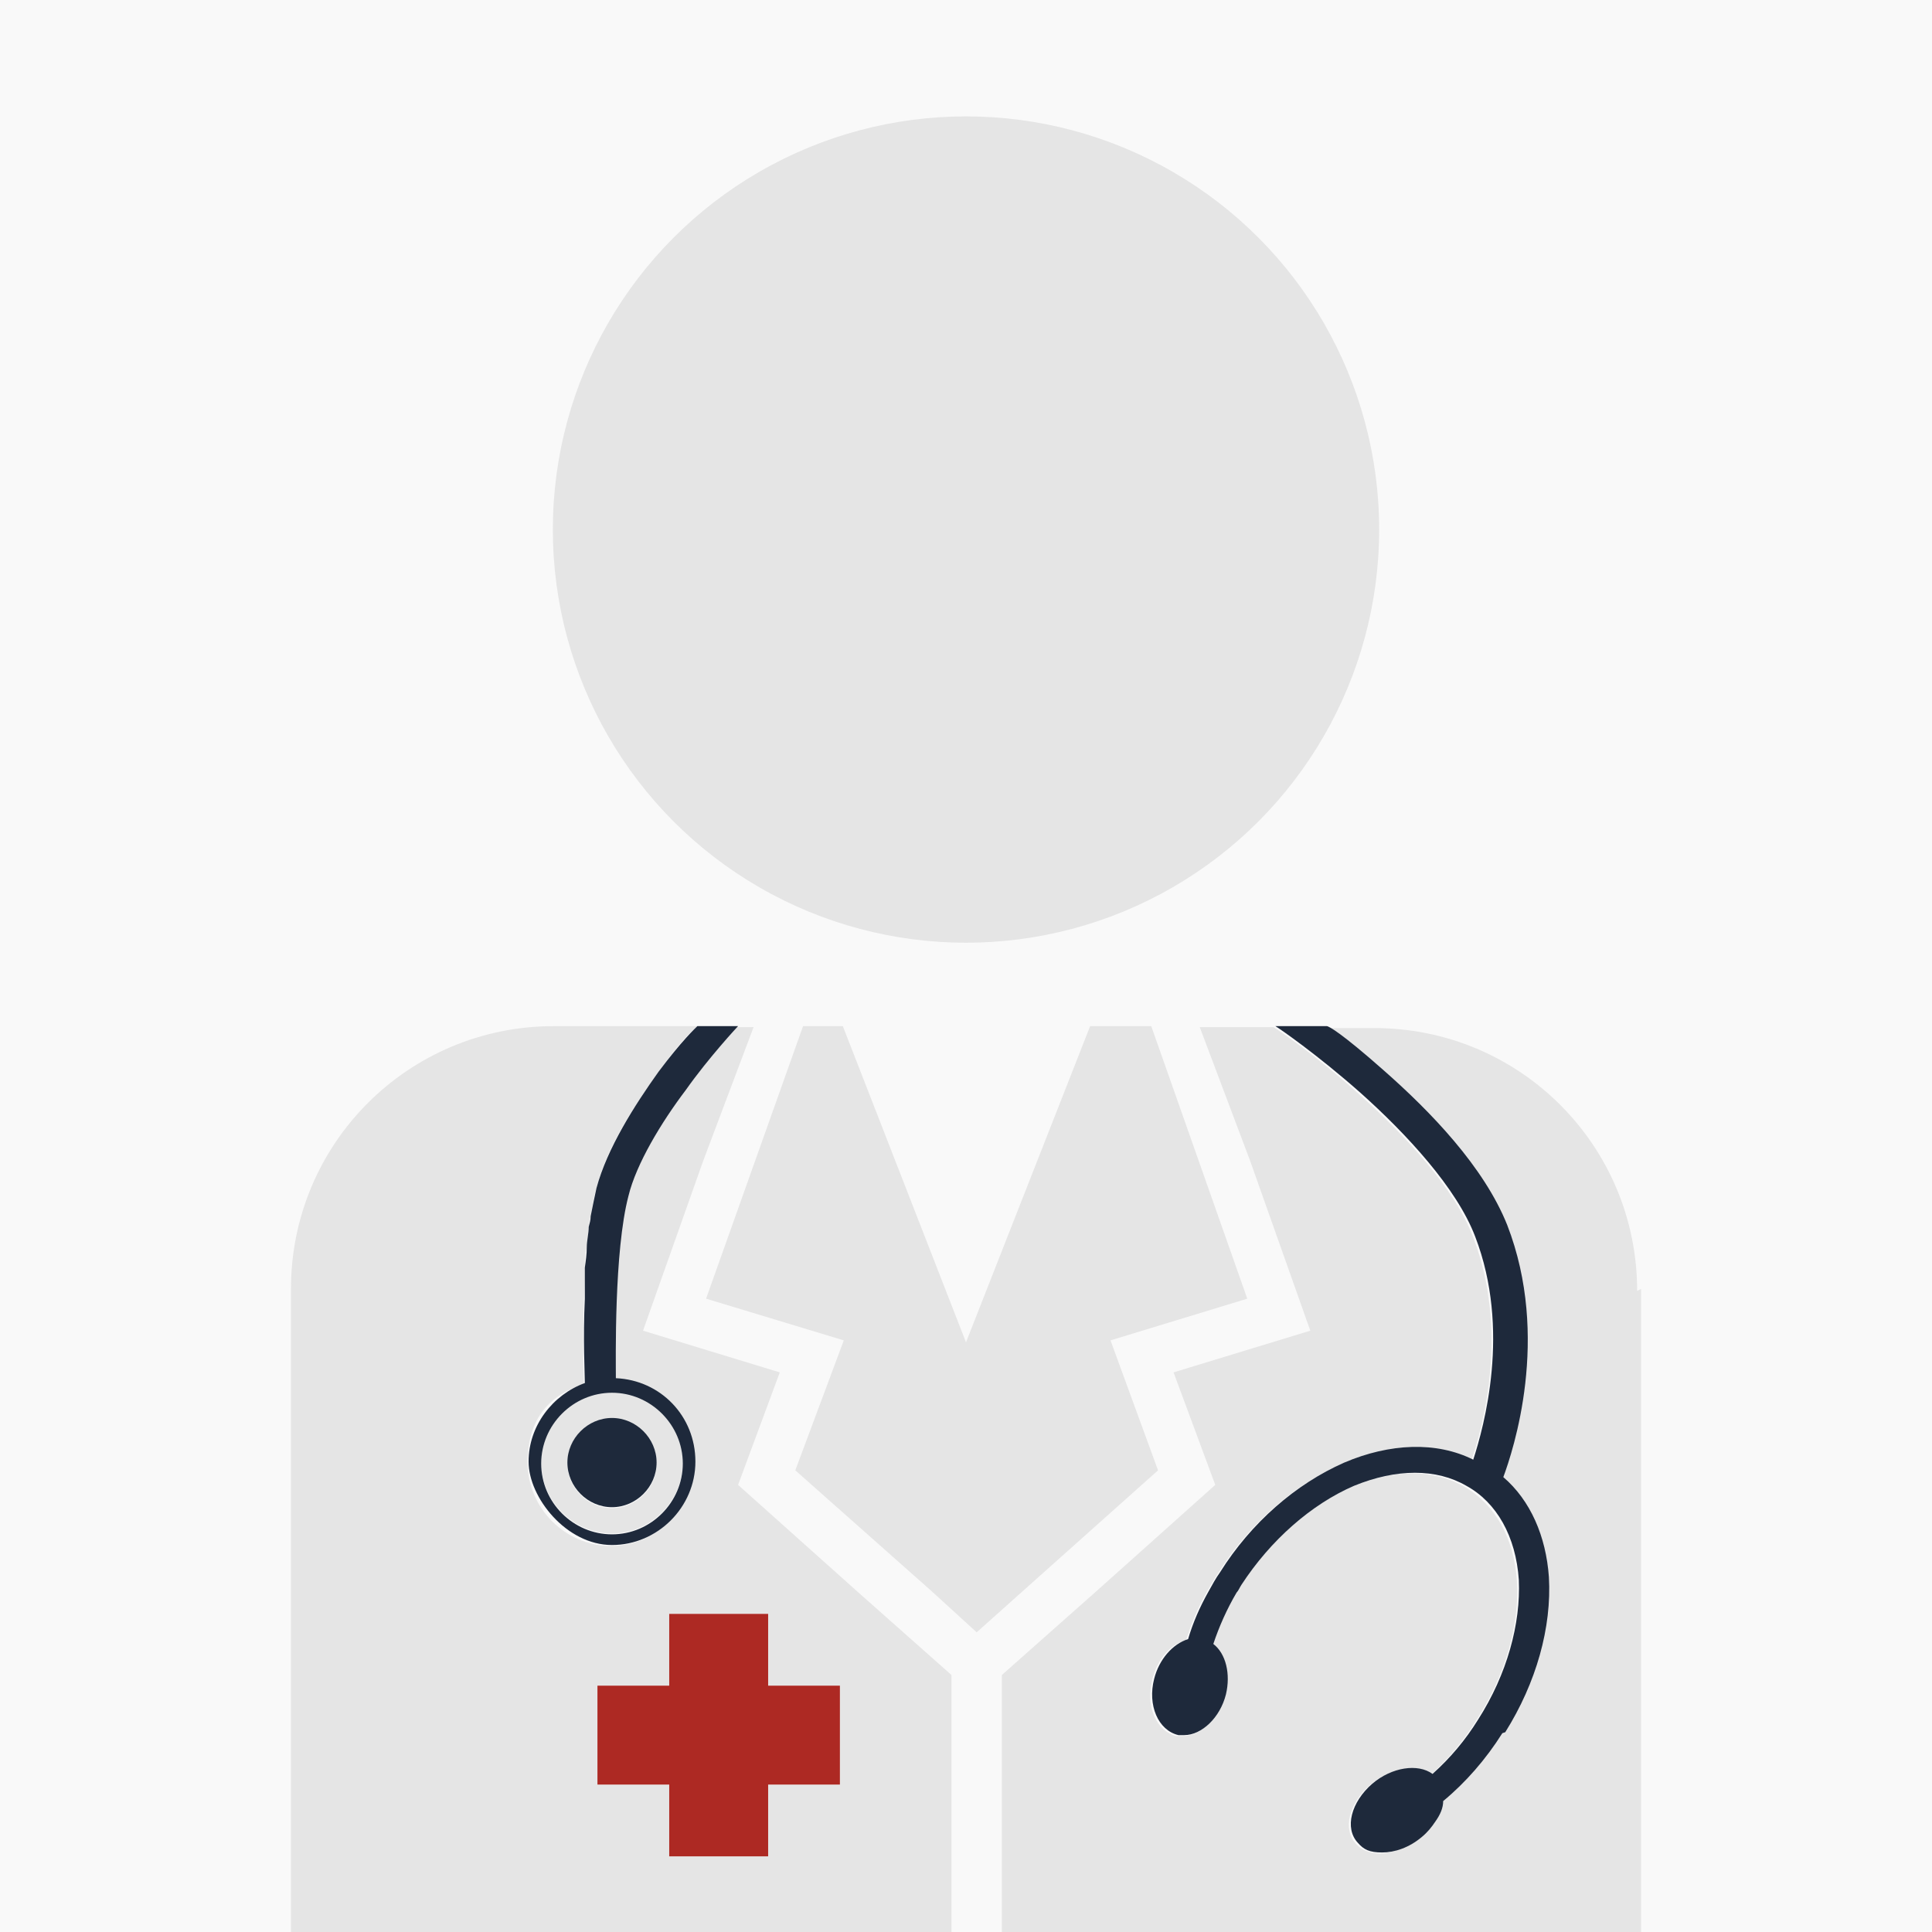 <?xml version="1.0" encoding="UTF-8"?>
<svg xmlns="http://www.w3.org/2000/svg" version="1.1" viewBox="0 0 199.2 199.2">
  <defs>
    <style>
      .cls-1 {
        fill: #e5e5e5;
      }

      .cls-2 {
        fill: #f9f9f9;
      }

      .cls-3 {
        fill: #1e293b;
      }

      .cls-4 {
        fill: #ad2923;
      }

      .cls-5 {
        display: none;
        fill: #fff;
        fill-rule: evenodd;
      }
    </style>
  </defs>
  <!-- Generator: Adobe Illustrator 28.7.2, SVG Export Plug-In . SVG Version: 1.2.0 Build 154)  -->
  <g>
    <g id="Warstwa_1">
      <rect class="cls-2" y="0" width="199.2" height="199.2"/>
      <g>
        <g>
          <circle class="cls-1" cx="99.6" cy="54.6" r="42.6"/>
          <path class="cls-1" d="M88.4,164.1l-12.3-11,4.3-11.6-14.1-4.3,6.2-17.5,5.2-13.8h-1.7s-3,3.2-5.4,6.5c-2.4,3.3-5,7.6-5.9,10.9-1.4,5.7-1.3,17-1.3,18.9,4.5.2,8.2,4,8.2,8.6s-3.9,8.6-8.6,8.6-8.6-3.9-8.6-8.6,2.4-7,5.8-8.1c0,0,0,0,0-.1h0s-.2-5.1.1-10.7c0-.4,0-.8,0-1.2,0-.7,0-1.4.2-2.1,0,0,0,0,0,0,0-.7.2-1.4.2-2.1,0-.4.1-.7.2-1.1.2-1,.3-2,.6-2.9,1-4.1,3.9-8.5,6.4-12,2.3-3.2,3.7-4.5,4-4.7h-14.8c-15,0-27.1,12.1-27.1,27.1v66.3h68.1v-26.5l-9.7-8.6ZM86.6,184h-7.4v7.4h-10.2v-7.4h-7.4v-10.2h7.4v-7.4h10.2v7.4h7.4v10.2Z"/>
          <polygon class="cls-1" points="114.5 138.2 119.4 151.6 105.4 164.1 100.7 168.3 96.1 164.1 82 151.6 87 138.2 72.8 133.9 82.8 105.8 86.9 105.8 99.6 138.4 112.4 105.8 118.7 105.8 128.6 133.9 114.5 138.2"/>
          <path class="cls-1" d="M169.2,132.9v66.3h-65.9v-26.5l9.7-8.6,12.3-11-4.3-11.6,14.1-4.3-6.2-17.5-5.2-13.8h7.6c.5.3,4.5,3,8.8,6.9,4.7,4.2,9.9,9.7,11.8,14.8,3.7,9.6,1,19.6-.2,23-3.9-1.8-8.7-1.7-13.3.3-5,2.2-9.6,6.2-12.8,11.3-.4.6-.8,1.3-1.2,2h0c-.9,1.6-1.6,3.3-2.1,4.9-1.6.4-3,2-3.5,4.1-.7,2.7.4,5.3,2.5,5.8.2,0,.4,0,.6,0,1.9,0,3.7-1.7,4.3-4.2.5-2.1,0-4.1-1.3-5.2.6-1.8,1.4-3.6,2.4-5.3h0c.2-.3.3-.6.5-.8,3-4.7,7.2-8.3,11.6-10.2,4.4-1.9,8.5-1.8,11.6,0,3.1,1.8,5.1,5.2,5.4,9.7.3,4.5-1.2,9.8-4.2,14.4-1.3,2.1-2.9,4-4.7,5.6,0,0,0,0,0,0-1.5-1.2-4.2-.7-6.2,1-2.2,1.9-2.9,4.6-1.5,6.1.6.7,1.5,1,2.5,1s2.8-.6,4.1-1.6c.6-.5,1.1-1,1.4-1.6h0c.4-.7.7-1.4.8-2.1,2.3-2,4.4-4.4,6.1-7,3.2-5.1,4.9-10.8,4.5-16-.3-4.2-1.9-7.9-4.7-10.3,1-2.7,4.9-14.4.4-26-2.3-6-7.8-11.7-12.8-16-4.3-3.8-5.5-4.4-5.8-4.5h5.4c15,0,27.1,12.1,27.1,27.1Z"/>
          <path class="cls-1" d="M63.1,143.5c-4,0-7.3,3.3-7.3,7.3s3.3,7.3,7.3,7.3,7.3-3.3,7.3-7.3-3.3-7.3-7.3-7.3ZM63.1,155.5c-2.5,0-4.6-2.1-4.6-4.6s2.1-4.6,4.6-4.6,4.6,2.1,4.6,4.6-2.1,4.6-4.6,4.6Z"/>
        </g>
        <polygon class="cls-5" points="121.1 141.5 125.4 153.1 113.1 164.1 103.3 172.7 103.3 199.2 98.1 199.2 98.1 172.7 88.4 164.1 76.1 153.1 80.3 141.5 66.2 137.2 72.5 119.7 77.7 105.9 80.5 105.8 82.8 105.8 72.8 133.9 87 138.2 82 151.6 96.1 164.1 100.7 168.3 105.4 164.1 119.4 151.6 114.5 138.2 128.6 133.9 118.7 105.8 121 105.8 123.8 105.9 129 119.7 135.2 137.2 121.1 141.5"/>
        <g>
          <path class="cls-3" d="M63.5,142.2c0-1.9-.2-13.2,1.3-18.9.8-3.3,3.4-7.6,5.9-10.9,2.4-3.4,5.4-6.6,5.4-6.6h-2.5s-1.7,0-1.7,0c-.2.2-1.6,1.5-4,4.7-2.5,3.5-5.3,7.9-6.4,12-.2.9-.4,1.9-.6,2.9,0,.4-.1.7-.2,1.1,0,.7-.2,1.4-.2,2.1,0,0,0,0,0,0,0,.7-.1,1.4-.2,2.1,0,.4,0,.8,0,1.2,0,.7,0,1.3,0,2-.2,4.2,0,7.8,0,8.6,0,0,0,0,0,.1-3.3,1.2-5.8,4.4-5.8,8.1s3.9,8.6,8.6,8.6,8.6-3.9,8.6-8.6-3.6-8.4-8.2-8.6ZM63.1,158.2c-4,0-7.3-3.3-7.3-7.3s3.3-7.3,7.3-7.3,7.3,3.3,7.3,7.3-3.3,7.3-7.3,7.3Z"/>
          <path class="cls-3" d="M67.7,150.8c0,2.5-2.1,4.6-4.6,4.6s-4.6-2.1-4.6-4.6,2.1-4.6,4.6-4.6,4.6,2.1,4.6,4.6Z"/>
          <path class="cls-3" d="M154.9,178.7c-1.7,2.7-3.8,5.1-6.1,7,0,.7-.3,1.4-.8,2.1h0c-.4.6-.8,1.1-1.4,1.6-1.3,1.1-2.8,1.6-4.1,1.6s-1.9-.3-2.5-1c-1.4-1.5-.7-4.2,1.5-6.1,2-1.7,4.7-2.1,6.2-1,0,0,0,0,0,0,1.8-1.6,3.4-3.5,4.7-5.6,3-4.7,4.4-9.9,4.2-14.4-.3-4.5-2.3-8-5.4-9.7-3.1-1.8-7.2-1.8-11.6,0-4.4,1.9-8.6,5.6-11.6,10.2-.2.3-.3.6-.5.8h0c-1,1.7-1.8,3.5-2.4,5.3,1.3,1,1.8,3.1,1.3,5.2-.6,2.4-2.5,4.2-4.3,4.2s-.4,0-.6,0c-2.1-.5-3.2-3.1-2.5-5.8.5-2,1.9-3.6,3.5-4.1.5-1.7,1.2-3.3,2.1-4.9h0c.4-.7.7-1.3,1.2-2,3.2-5.1,7.8-9.1,12.8-11.3,4.7-2,9.5-2.2,13.3-.3,1.1-3.4,3.9-13.4.2-23-1.9-5-7.1-10.6-11.8-14.8-4.4-3.9-8.3-6.6-8.8-6.9h5.3c.2,0,1.5.7,5.8,4.5,4.9,4.3,10.4,10,12.8,16,4.5,11.6.6,23.3-.4,26,2.8,2.4,4.4,6.1,4.7,10.3.3,5.2-1.3,10.9-4.5,16Z"/>
        </g>
        <polygon class="cls-4" points="86.6 173.8 86.6 184 79.2 184 79.2 191.4 69 191.4 69 184 61.6 184 61.6 173.8 69 173.8 69 166.4 79.2 166.4 79.2 173.8 86.6 173.8"/>
      </g>
    </g>
  </g>
</svg>